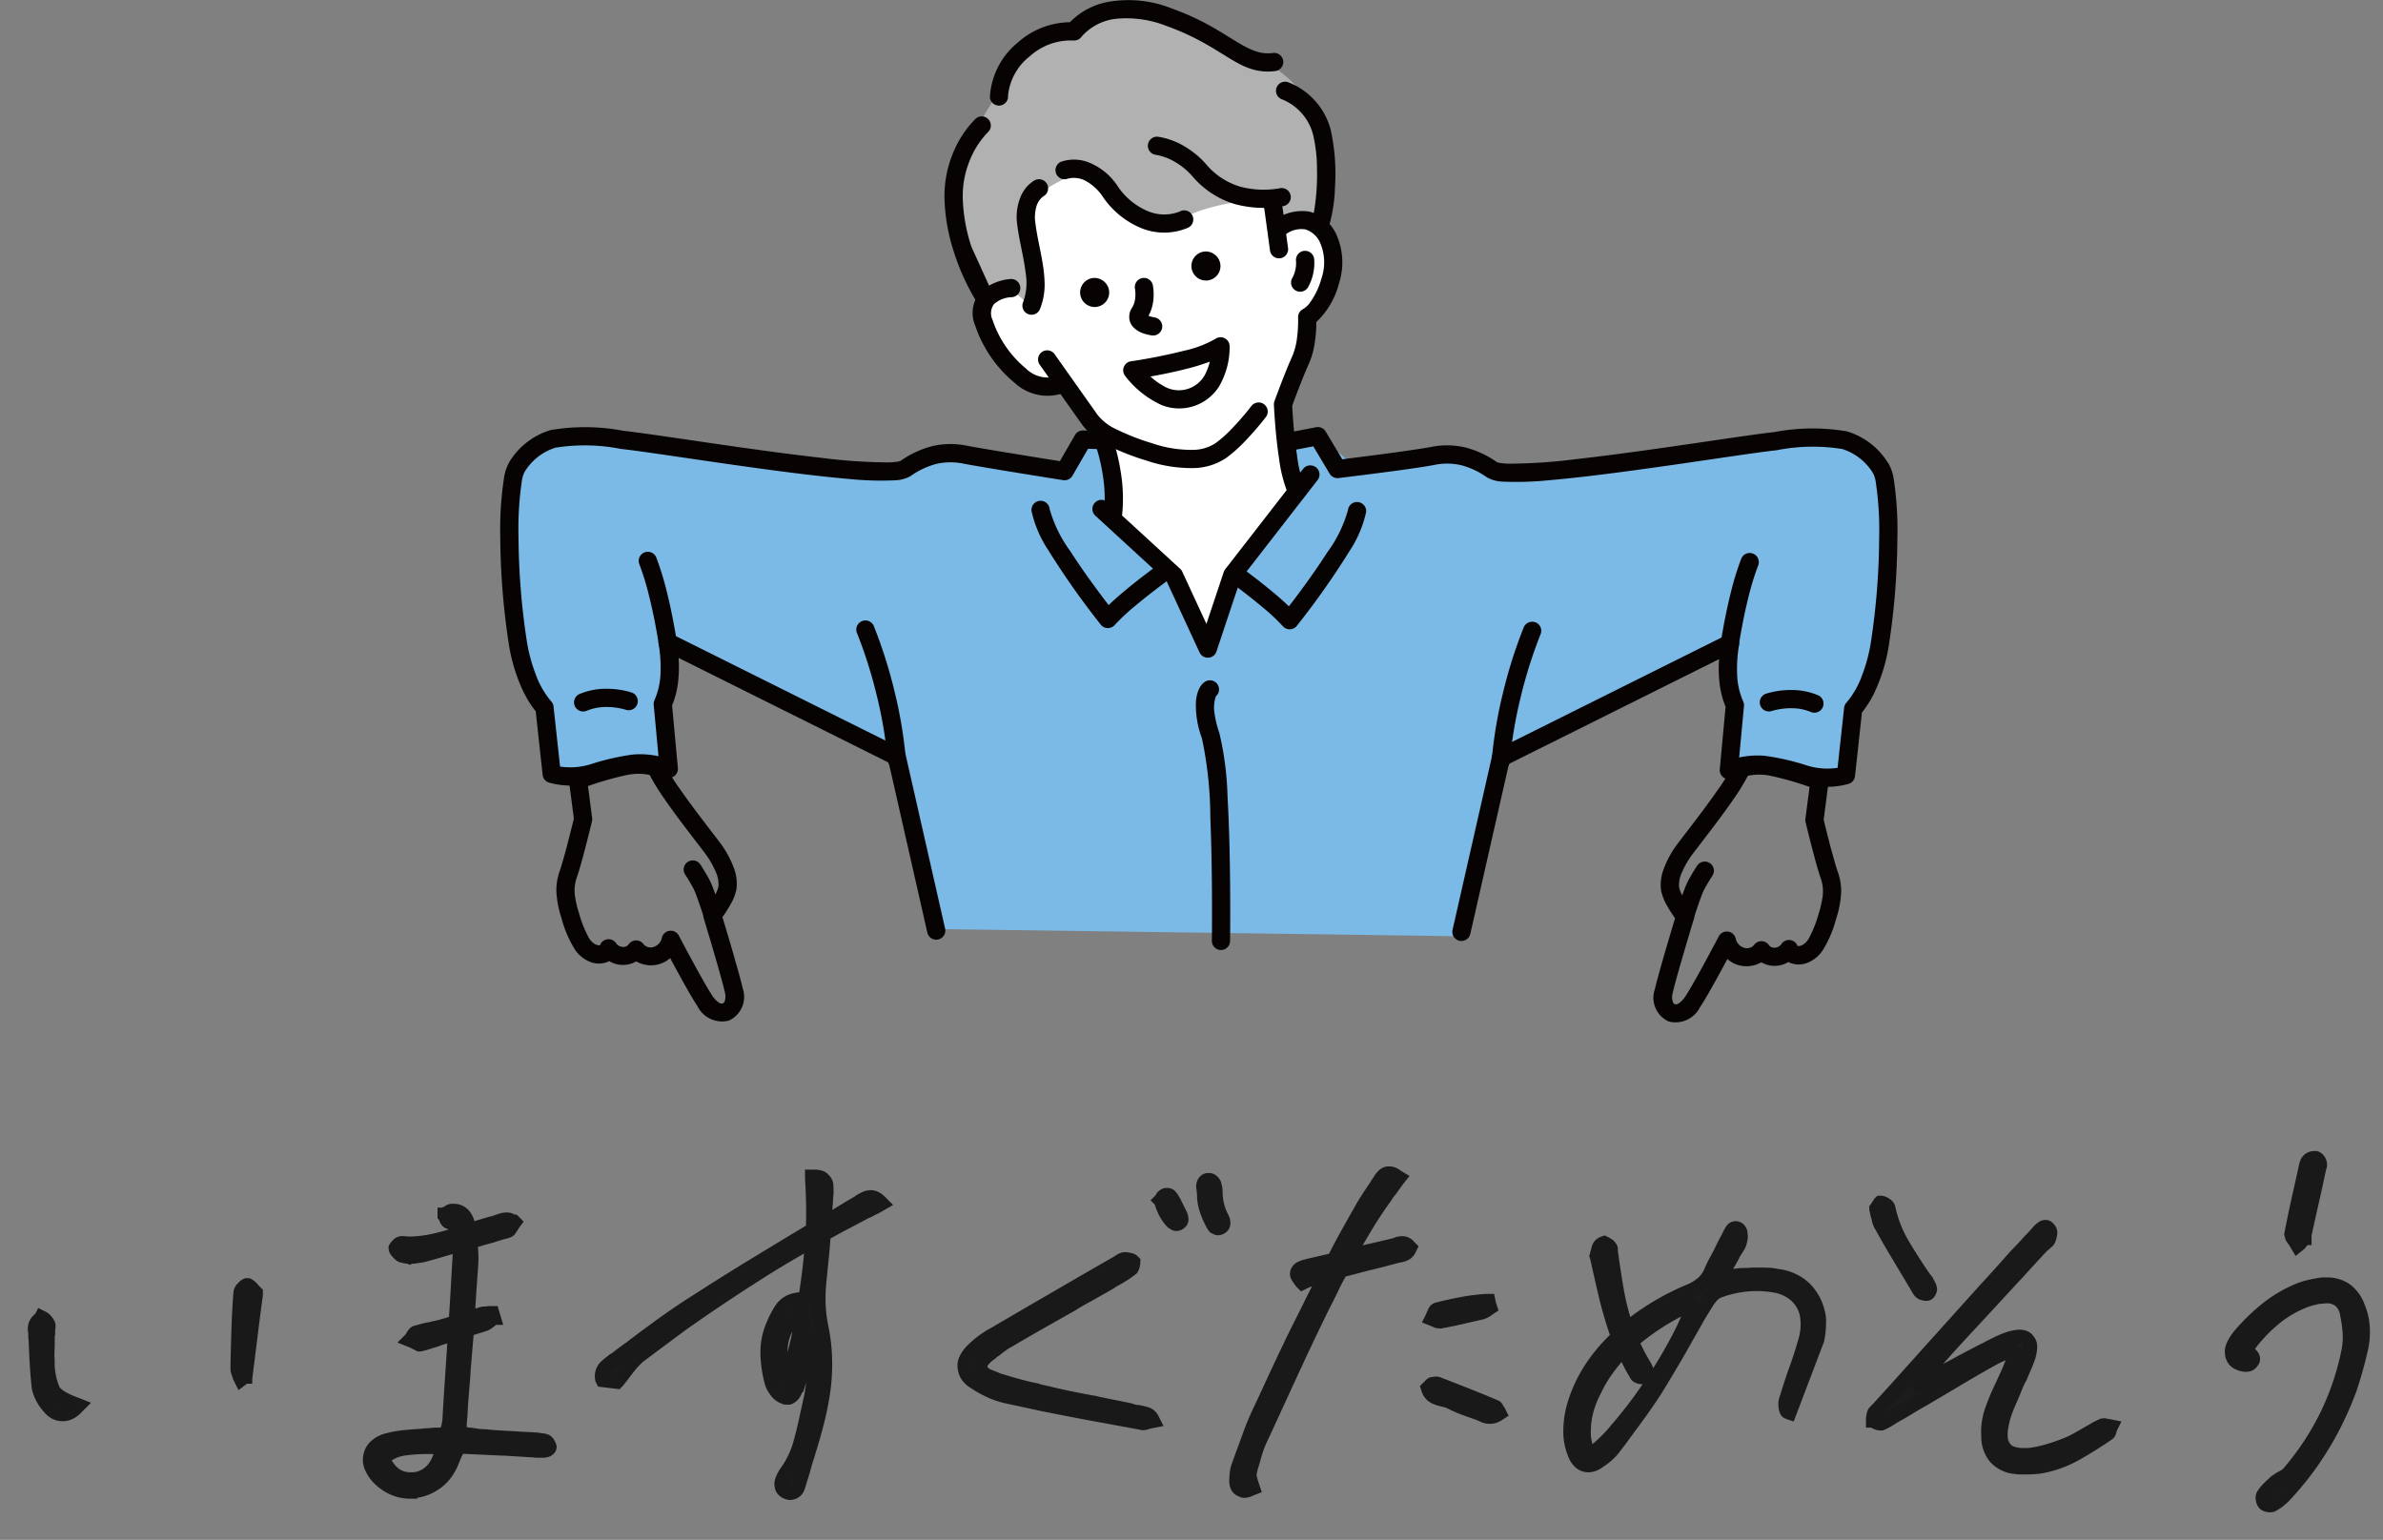 <svg xmlns="http://www.w3.org/2000/svg" width="164" height="106" viewBox="0 0 164 106"><rect x="0" y="0" width="164" height="106" fill="#808080" stroke="none"/><defs><clipPath id="a"><path fill="none" d="M0 0h96.142v70.408H0z"/></clipPath></defs><g fill-rule="evenodd" clip-path="url(#a)" transform="translate(34.429)"><path fill="#7bb9e6" d="M93.386 30.578a3.606 3.606 0 0 0-3.265-.338L70.71 32.509l-2.21-.033a6.623 6.623 0 0 0-3.1-1.3l-6.949.611-2.2-1.839-2.107.459.4 2.723-6.462 5.639-6.4-4.608-.147-3.752-1.5-.232-2.123 2.311c-1.437-.4-6.483-1.552-7.587-1.38a5.608 5.608 0 0 0-3.1 1.541l-20.333-2.6a8.854 8.854 0 0 0-4.145.517l-1.5 1.67a9.173 9.173 0 0 0-.508 2.9l.683 10.537 1.651 3.334.6 4.283a15.637 15.637 0 0 0 4.024-.377 26.977 26.977 0 0 1 3.668-.512l-.253-3.29.582-4.549 15.716 7.479 2.457 11.911 36.351.5 2.964-12.354 14.923-7.042a13.331 13.331 0 0 0 .889 3.912l-.629 3.939 3.832-.206 2.488.784 2-.174.639-5.027a7.785 7.785 0 0 0 1.72-5.177l.289-9.729a5.006 5.006 0 0 0-1.948-2.8"/><path fill="#fff" d="M56.421 15.798c-1.349-1.123-3.2.017-3.2.017l-2.868-6.729-8.662-1.161-5.118 2.971s-1.617 3.936-1.517 5.253.874 3.128.053 3.534-2.079 1.272-1.519 2.725a9.944 9.944 0 0 0 3.246 4.222 1.64 1.64 0 0 0 1.933-.487 13.763 13.763 0 0 0 1.232 1.732 23.707 23.707 0 0 1 1.517 2.08l.7 5.319 4 3.947 2.523 5.249 1.52-4.713 4.687-6.463-.532-1.875-.314-3.807s.828-2.44 1.368-3.723-.149-1.828-.149-1.828l1.72-2.048s.73-3.093-.62-4.216"/><path fill="#b2b1b1" d="M52.146 3.992C49.559 2.675 45.777.3 43.634.506a11.628 11.628 0 0 0-4.319 1.58 4.4 4.4 0 0 0-2.9 1.118c-2.013 1.448-1.582 2.273-2.139 3.143s-1.2 1.982-1.987 3.235a7.171 7.171 0 0 0-1.193 3.913 16.473 16.473 0 0 0 .656 4.134 5.78 5.78 0 0 0 1.841 2.677 5.725 5.725 0 0 1 1.774-.129c.465.142 1.064 1 1.064 1a8.9 8.9 0 0 0 .178-3.417c-.351-1.2-.782-2.579-.334-3.469s1.678-1.564 3.1-2.267 4.522 3.773 6.385 3.291 1.872-.751 3.763-1.19a8.878 8.878 0 0 1 3.675-.1l.186 2.418 1.249-1.047 1.7.158s.865-4.411.384-6.253a8.714 8.714 0 0 0-4.573-5.3"/><path fill="#070303" d="M52.57 27.831a.627.627 0 0 0-.879.12 19.175 19.175 0 0 1-1.422 1.637 8.259 8.259 0 0 1-1.042.918 2.9 2.9 0 0 1-1.59.462 8.362 8.362 0 0 1-2.788-.459 16.09 16.09 0 0 1-2.529-.995 3.425 3.425 0 0 1-1.232-.98l-2.939-4.155a.627.627 0 0 0-1.021.729l2.926 4.138a4.685 4.685 0 0 0 1.673 1.374 17.4 17.4 0 0 0 2.73 1.081 9.707 9.707 0 0 0 3.228.521 4.157 4.157 0 0 0 2.268-.694 9.591 9.591 0 0 0 1.208-1.06 20.529 20.529 0 0 0 1.528-1.759.627.627 0 0 0-.12-.879m3.124-13.263a3.267 3.267 0 0 0-2.4.569.627.627 0 1 0 .758 1 1.8 1.8 0 0 1 1.356-.346 1.668 1.668 0 0 1 1.032.957 3.412 3.412 0 0 1 .065 2.453 4.973 4.973 0 0 1-.8 1.656 1.417 1.417 0 0 1-.445.413.628.628 0 0 0-.352.591 8.992 8.992 0 0 1-.072 1.385 4.621 4.621 0 0 1-.325 1.267c-.161.355-.345.8-.521 1.241-.373.938-.71 1.862-.71 1.862a.627.627 0 0 0-.037.241s.08 1.93.355 3.712a9.693 9.693 0 0 0 .665 2.537.627.627 0 1 0 1.125-.555 8.4 8.4 0 0 1-.55-2.174c-.224-1.453-.314-3.008-.336-3.45.1-.274.367-.988.654-1.711.168-.422.343-.847.5-1.187a5.441 5.441 0 0 0 .377-1.3 10.128 10.128 0 0 0 .134-1.566 5.5 5.5 0 0 0 1.545-2.622 4.692 4.692 0 0 0-.164-3.382 2.832 2.832 0 0 0-1.857-1.591"/><path fill="#070303" d="M55.312 17.27a.627.627 0 0 0-.547.7 2.125 2.125 0 0 1-.044.589 2.032 2.032 0 0 1-.209.57.629.629 0 1 0 1.1.609 3.413 3.413 0 0 0 .4-1.92.628.628 0 0 0-.7-.547M38.33 25.882a2.113 2.113 0 0 1-2.148-.511 7.355 7.355 0 0 1-2.301-3.345 1.053 1.053 0 0 1 .1-1.093 1.918 1.918 0 0 1 1.211-.475.627.627 0 1 0-.058-1.253 3.487 3.487 0 0 0-2.074.876 2.2 2.2 0 0 0-.377 2.325 8.711 8.711 0 0 0 2.729 3.959 3.32 3.32 0 0 0 3.423.664.627.627 0 0 0-.509-1.146m3.561 3.618a.627.627 0 1 0-1.164.468 12.157 12.157 0 0 1 .743 2.734 9.942 9.942 0 0 1 .064 2.78.627.627 0 1 0 1.237.207 11 11 0 0 0-.061-3.172 13.4 13.4 0 0 0-.82-3.016m3.112-7.657-.271-.062a1 1 0 0 1-.113-.047 2.8 2.8 0 0 0 .321-1 3.657 3.657 0 0 0-.023-1.1.627.627 0 0 0-1.23.246 2.4 2.4 0 0 1 .009.686 1.485 1.485 0 0 1-.2.593 1.173 1.173 0 0 0-.2.774 1.037 1.037 0 0 0 .265.577 1.69 1.69 0 0 0 .665.424 3.066 3.066 0 0 0 .614.152.627.627 0 1 0 .163-1.243m4.851 1.433a.627.627 0 0 0-.638.051 7.5 7.5 0 0 1-2.148.813 37.147 37.147 0 0 1-3.649.727.627.627 0 0 0-.4 1.021 6.6 6.6 0 0 0 2.517 2 3.25 3.25 0 0 0 3.939-1.292 5.379 5.379 0 0 0 .725-2.788.627.627 0 0 0-.351-.535m-1.263 2.345a2.041 2.041 0 0 1-2.971.928 4.443 4.443 0 0 1-.863-.63c.731-.13 1.707-.323 2.63-.566a14.569 14.569 0 0 0 1.452-.456 3.566 3.566 0 0 1-.249.724m-.039-8.309a1 1 0 1 0 1.024 1 1.013 1.013 0 0 0-1.024-1m-7.658 1.822a1 1 0 1 0 1.024 1 1.013 1.013 0 0 0-1.024-1m5.924-4.59a2.916 2.916 0 0 1-2.35-.056 4.67 4.67 0 0 1-1.956-1.655 4.266 4.266 0 0 0-1.985-1.645 2.76 2.76 0 0 0-1.911-.056.627.627 0 0 0 .462 1.166 1.705 1.705 0 0 1 1.274.184 3.37 3.37 0 0 1 1.131 1.069 5.91 5.91 0 0 0 2.49 2.087 4.167 4.167 0 0 0 3.368.04.627.627 0 0 0-.526-1.139m6.882-1.585a6.319 6.319 0 0 1-2.821-.12 4.912 4.912 0 0 1-2.282-1.52 5.975 5.975 0 0 0-1.468-1.222 5 5 0 0 0-1.852-.679.627.627 0 1 0-.136 1.247 3.9 3.9 0 0 1 1.35.513 4.735 4.735 0 0 1 1.161.967 6.136 6.136 0 0 0 2.859 1.893 7.6 7.6 0 0 0 3.371.161.627.627 0 0 0-.182-1.241"/><path fill="#070303" d="M53.803 14.038a.627.627 0 0 0-1.243.169l.413 3.033a.627.627 0 1 0 1.243-.169Zm-17.019-1.631a2.307 2.307 0 0 0-.966 1.124 3.626 3.626 0 0 0-.242 1.927c.125 1.074.464 2.264.587 3.389a3.834 3.834 0 0 1-.177 1.943.627.627 0 0 0 1.151.5 4.507 4.507 0 0 0 .319-1.957c-.044-1.3-.485-2.742-.634-4.018a2.621 2.621 0 0 1 .072-1.087 1.315 1.315 0 0 1 .474-.709.627.627 0 0 0-.584-1.11m16.393-8.761a2.573 2.573 0 0 1-1.27-.148c-1.385-.511-2.706-1.85-5.67-2.908a8.04 8.04 0 0 0-4.5-.444 4.906 4.906 0 0 0-2.533 1.382 5.457 5.457 0 0 0-3.588 1.4 5.221 5.221 0 0 0-1.921 3.764.627.627 0 1 0 1.25-.107 3.907 3.907 0 0 1 1.5-2.714 4.2 4.2 0 0 1 3.016-1.084.627.627 0 0 0 .548-.27 3.7 3.7 0 0 1 2.62-1.244 7.484 7.484 0 0 1 3.189.5c2.958 1.056 4.275 2.394 5.657 2.9a3.785 3.785 0 0 0 1.866.215.627.627 0 0 0-.162-1.244m2.914 3.316a4.772 4.772 0 0 0-1.864-1.3.627.627 0 1 0-.4 1.188 3.594 3.594 0 0 1 2.108 2.413 10.393 10.393 0 0 1 .271 2.367 15.6 15.6 0 0 1-.2 2.907c-.03.157-.085.346-.106.415a.627.627 0 0 0 .784.956 1 1 0 0 0 .407-.554 10.451 10.451 0 0 0 .35-2.434 14.1 14.1 0 0 0-.29-3.979 4.8 4.8 0 0 0-1.056-1.978M32.424 16.986a11.729 11.729 0 0 1-.595-3.353 6.468 6.468 0 0 1 .43-2.458 6.018 6.018 0 0 1 1.3-2.075.627.627 0 0 0-.851-.922 7.181 7.181 0 0 0-1.623 2.546 7.723 7.723 0 0 0-.514 2.932 12.991 12.991 0 0 0 .655 3.715 15.593 15.593 0 0 0 1.565 3.418.627.627 0 0 0 1.05-.686Zm63.067 14.857a4.993 4.993 0 0 0-2.814-2.149 14.04 14.04 0 0 0-4.987.048c-2.207.239-8.723 1.315-13.642 1.863a37.922 37.922 0 0 1-4.619.314 4.9 4.9 0 0 1-.623-.05 1.987 1.987 0 0 1-.207-.05 6.7 6.7 0 0 0-2.15-1.01 5.569 5.569 0 0 0-2.43-.035c-.547.1-1.534.246-2.572.388-1.364.185-2.818.367-3.5.452l-1.142-1.911a.627.627 0 0 0-.657-.294l-1.92.369a.627.627 0 0 0 .237 1.232l1.488-.286 1.126 1.885a.627.627 0 0 0 .614.3s2.049-.248 3.928-.5c1.064-.145 2.075-.292 2.636-.4a4.35 4.35 0 0 1 1.9.02 5.49 5.49 0 0 1 1.759.838 2.347 2.347 0 0 0 1.059.286 21.746 21.746 0 0 0 3.248-.1c4.97-.425 13.093-1.786 15.611-2.059a12.88 12.88 0 0 1 4.513-.087 3.821 3.821 0 0 1 2.125 1.661 1.988 1.988 0 0 1 .2.678 22.409 22.409 0 0 1 .224 3.784 48.872 48.872 0 0 1-.574 7.209 11.2 11.2 0 0 1-.593 2.223 6.045 6.045 0 0 1-1.065 1.884.627.627 0 0 0-.179.374l-.451 4.136a4.734 4.734 0 0 1-2.105-.161 16.491 16.491 0 0 0-2.907-.668 5.886 5.886 0 0 0-1.76.117l.33-3.54a.628.628 0 0 0-.054-.318 5.056 5.056 0 0 1-.417-1.869 9.794 9.794 0 0 1 .135-2.025.627.627 0 0 0-.9-.661l-15.764 7.86a.628.628 0 0 0-.332.423l-2.723 11.993a.627.627 0 0 0 1.223.278l2.657-11.7 14.463-7.211a9.017 9.017 0 0 0 .024 1.577 6.107 6.107 0 0 0 .423 1.7l-.4 4.3a.627.627 0 0 0 .848.644 4.776 4.776 0 0 1 2.146-.32 15.265 15.265 0 0 1 2.692.632 5.62 5.62 0 0 0 3.177.054.628.628 0 0 0 .444-.533l.477-4.377a7.347 7.347 0 0 0 .989-1.66 11.988 11.988 0 0 0 .86-2.951 50.232 50.232 0 0 0 .591-7.406 23.682 23.682 0 0 0-.245-4.019 3.171 3.171 0 0 0-.4-1.17m-53.69-2.164-1.7-.05a.628.628 0 0 0-.561.313l-1.044 1.8c-.722-.115-2.247-.36-3.672-.595-1.11-.183-2.158-.36-2.715-.465a5.571 5.571 0 0 0-2.43.035 6.7 6.7 0 0 0-2.15 1.01 1.946 1.946 0 0 1-.207.051 4.907 4.907 0 0 1-.622.05 37.888 37.888 0 0 1-4.619-.314c-4.919-.548-11.435-1.624-13.642-1.863a14.036 14.036 0 0 0-4.987-.048 4.992 4.992 0 0 0-2.814 2.149 3.171 3.171 0 0 0-.4 1.17 23.647 23.647 0 0 0-.254 4.023 50.21 50.21 0 0 0 .591 7.406 11.985 11.985 0 0 0 .86 2.951 7.346 7.346 0 0 0 .989 1.66l.477 4.377a.627.627 0 0 0 .444.533 5.62 5.62 0 0 0 3.177-.054 15.278 15.278 0 0 1 2.692-.632 4.78 4.78 0 0 1 2.146.32.627.627 0 0 0 .849-.644l-.4-4.3a6.116 6.116 0 0 0 .423-1.7 9.014 9.014 0 0 0 .024-1.577l14.463 7.211 2.657 11.7a.627.627 0 1 0 1.223-.278l-2.723-11.994a.627.627 0 0 0-.332-.422l-15.764-7.86a.627.627 0 0 0-.9.661 9.789 9.789 0 0 1 .135 2.025 5.05 5.05 0 0 1-.417 1.868.628.628 0 0 0-.054.319l.33 3.54a5.893 5.893 0 0 0-1.76-.117 16.512 16.512 0 0 0-2.908.668 4.735 4.735 0 0 1-2.105.161l-.451-4.136a.63.63 0 0 0-.179-.374 6.042 6.042 0 0 1-1.065-1.889 11.189 11.189 0 0 1-.592-2.223 48.874 48.874 0 0 1-.574-7.209 22.408 22.408 0 0 1 .224-3.784 1.986 1.986 0 0 1 .2-.678 3.82 3.82 0 0 1 2.12-1.659 12.88 12.88 0 0 1 4.513.087c2.518.273 10.641 1.634 15.611 2.059a21.733 21.733 0 0 0 3.248.1 2.344 2.344 0 0 0 1.059-.286 5.488 5.488 0 0 1 1.759-.838 4.348 4.348 0 0 1 1.9-.02c.563.106 1.623.285 2.744.471 1.958.323 4.105.663 4.105.663a.627.627 0 0 0 .641-.306l1.072-1.854 1.329.039a.627.627 0 1 0 .037-1.254"/><path fill="#070303" d="M56.131 32.167a.628.628 0 0 0-.88.111l-5.362 6.912a.633.633 0 0 0-.1.186l-1.191 3.572-1.661-3.591a.624.624 0 0 0-.145-.2l-4.99-4.583a.627.627 0 0 0-.849.924l4.9 4.5 2.272 4.913a.627.627 0 0 0 1.164-.065l1.658-4.971 5.3-6.828a.627.627 0 0 0-.111-.88"/><path fill="#070303" d="M59.025 34.561a.627.627 0 0 0-.688.56 8.978 8.978 0 0 1-1.428 2.912c-.921 1.442-2.032 2.924-2.635 3.706-.3-.289-.646-.6-1-.894-1.153-.97-2.4-1.872-2.4-1.872a.627.627 0 1 0-.734 1.017s1.21.874 2.329 1.815a13.6 13.6 0 0 1 1.388 1.3.628.628 0 0 0 .962-.022 55.048 55.048 0 0 0 3.628-5.151 7.938 7.938 0 0 0 1.141-2.684.628.628 0 0 0-.56-.688M45.27 38.888s-1.249.9-2.4 1.872c-.355.3-.7.6-1 .894-.6-.782-1.714-2.264-2.635-3.706a8.974 8.974 0 0 1-1.428-2.912.627.627 0 0 0-1.248.129 7.938 7.938 0 0 0 1.141 2.684A55.026 55.026 0 0 0 41.328 43a.627.627 0 0 0 .962.022 13.64 13.64 0 0 1 1.388-1.3c1.118-.941 2.329-1.815 2.329-1.815a.627.627 0 0 0-.735-1.017m25.975 3.954a.628.628 0 0 0-.815.349 32.739 32.739 0 0 0-1.416 4.468 30.488 30.488 0 0 0-.781 4.637.627.627 0 1 0 1.251.084 29.4 29.4 0 0 1 .749-4.427 31.48 31.48 0 0 1 1.361-4.3.627.627 0 0 0-.349-.816m-44.12 4.733a32.743 32.743 0 0 0-1.416-4.468.627.627 0 0 0-1.164.467 31.472 31.472 0 0 1 1.361 4.3 29.4 29.4 0 0 1 .749 4.427.627.627 0 0 0 1.252-.084 30.459 30.459 0 0 0-.781-4.637m22.354 2.865a7.1 7.1 0 0 1-.345-1.477 2.377 2.377 0 0 1 .111-1.031l-.018.014a.627.627 0 0 0-.756-1s-.519.282-.6 1.374a6.554 6.554 0 0 0 .419 2.516 26.768 26.768 0 0 1 .574 5.454c.165 3.993.105 8.469.105 8.469a.627.627 0 1 0 1.254.017s.075-5.664-.176-9.964a21.085 21.085 0 0 0-.566-4.371m36.731-12.334a.627.627 0 0 0-.812.356 19.661 19.661 0 0 0-.71 2.3c-.45 1.793-.7 3.488-.7 3.488a.627.627 0 1 0 1.241.183s.241-1.635.675-3.365a18.4 18.4 0 0 1 .662-2.15.628.628 0 0 0-.356-.813m-74.766 2.574a19.611 19.611 0 0 0-.71-2.3.627.627 0 0 0-1.168.457 18.426 18.426 0 0 1 .662 2.15c.435 1.73.675 3.365.675 3.365a.627.627 0 1 0 1.241-.183s-.249-1.7-.7-3.488m79.235 7.174a4.7 4.7 0 0 0-1.785-.359 5.866 5.866 0 0 0-1.773.248.628.628 0 1 0 .4 1.19 4.631 4.631 0 0 1 1.359-.184 3.434 3.434 0 0 1 1.308.257.627.627 0 0 0 .494-1.153m-81.672-.194a5.87 5.87 0 0 0-1.773-.248 4.7 4.7 0 0 0-1.785.359.627.627 0 1 0 .494 1.153 3.428 3.428 0 0 1 1.308-.258 4.638 4.638 0 0 1 1.359.184.628.628 0 1 0 .4-1.19m82.601 10.897c-.236-.881-.465-1.816-.542-2.133l.342-2.623a.627.627 0 0 0-.482-.693 27.043 27.043 0 0 0-3.826-1 4.2 4.2 0 0 0-1.929.2.627.627 0 0 0-.353.344 11 11 0 0 1-1.02 1.691c-1.124 1.63-2.677 3.559-2.942 3.952a6.847 6.847 0 0 0-.832 1.613 3.006 3.006 0 0 0-.149 1.37 3.368 3.368 0 0 0 .386 1.017 9.527 9.527 0 0 0 .578.914c-.161.535-.51 1.7-.825 2.794-.243.846-.465 1.652-.568 2.1a1.789 1.789 0 0 0 .966 2.215 1.887 1.887 0 0 0 2.151-1c.237-.347.62-1.009 1.011-1.713.305-.55.616-1.126.866-1.593a1.953 1.953 0 0 0 .783.428 2.046 2.046 0 0 0 1.553-.2 1.823 1.823 0 0 0 1.865-.022 1.217 1.217 0 0 0 .184.087 1.637 1.637 0 0 0 1.276-.1 2.206 2.206 0 0 0 .919-.823 7.813 7.813 0 0 0 .892-2.094 6.9 6.9 0 0 0 .36-1.922 4 4 0 0 0-.241-1.375c-.116-.333-.27-.879-.422-1.448m-.6 3.06a6.949 6.949 0 0 1-.3 1.328 7.812 7.812 0 0 1-.6 1.539 1.269 1.269 0 0 1-.509.585 1.112 1.112 0 0 1-.324.078.627.627 0 0 0-1.11-.16.578.578 0 0 1-.449.26.451.451 0 0 1-.407-.16.627.627 0 0 0-1.046-.01.651.651 0 0 1-.7.169.846.846 0 0 1-.557-.649.627.627 0 0 0-1.161-.126s-.7 1.333-1.367 2.539c-.369.664-.727 1.288-.95 1.616a1.558 1.558 0 0 1-.422.442.338.338 0 0 1-.28.076.3.3 0 0 1-.157-.215 1.064 1.064 0 0 1 0-.538c.1-.439.315-1.218.55-2.036.424-1.476.91-3.076.91-3.076a.627.627 0 0 0-.1-.566 8.709 8.709 0 0 1-.663-1.012 2.062 2.062 0 0 1-.248-.6 1.979 1.979 0 0 1 .181-1.011 6.135 6.135 0 0 1 .6-1.086c.264-.392 1.812-2.315 2.933-3.94a15.15 15.15 0 0 0 1.02-1.65 3.848 3.848 0 0 1 1.623.017 22.388 22.388 0 0 1 2.62.749l-.287 2.2a.625.625 0 0 0 .012.228s.284 1.179.577 2.276c.161.6.326 1.182.449 1.536a2.738 2.738 0 0 1 .159 1.2"/><path fill="#070303" d="M83.236 59.409a.628.628 0 0 0-.868.184s-.237.364-.45.736a6.138 6.138 0 0 0-.286.55c-.084.192-.2.5-.31.817-.2.576-.4 1.192-.4 1.192a.627.627 0 0 0 1.194.385s.194-.6.391-1.161c.1-.285.2-.559.276-.73.053-.121.137-.276.225-.429.2-.342.414-.677.414-.677a.627.627 0 0 0-.184-.868m-67.122 6.519c-.315-1.1-.663-2.259-.825-2.794a9.527 9.527 0 0 0 .578-.914 3.36 3.36 0 0 0 .386-1.017 3.006 3.006 0 0 0-.149-1.37 6.852 6.852 0 0 0-.832-1.613c-.264-.393-1.817-2.323-2.942-3.952a10.983 10.983 0 0 1-1.02-1.691.627.627 0 0 0-.353-.344 4.2 4.2 0 0 0-1.929-.2 27.06 27.06 0 0 0-3.825 1 .627.627 0 0 0-.482.693l.342 2.623c-.077.317-.307 1.252-.542 2.133-.152.568-.306 1.114-.422 1.448a4 4 0 0 0-.241 1.376 6.9 6.9 0 0 0 .36 1.922 7.812 7.812 0 0 0 .892 2.094 2.2 2.2 0 0 0 .919.823 1.638 1.638 0 0 0 1.276.1 1.21 1.21 0 0 0 .184-.087 1.824 1.824 0 0 0 1.865.022 2.046 2.046 0 0 0 1.553.2 1.954 1.954 0 0 0 .783-.428c.249.467.561 1.043.866 1.593.391.7.774 1.366 1.011 1.714a1.887 1.887 0 0 0 2.151 1 1.789 1.789 0 0 0 .966-2.216c-.1-.453-.325-1.259-.568-2.1m-.653 2.92a.3.3 0 0 1-.157.215.338.338 0 0 1-.28-.076 1.559 1.559 0 0 1-.422-.442c-.223-.328-.582-.952-.95-1.616-.669-1.205-1.367-2.538-1.367-2.538a.627.627 0 0 0-1.161.126.845.845 0 0 1-.557.649.651.651 0 0 1-.7-.169.627.627 0 0 0-1.047.011.451.451 0 0 1-.407.16.58.58 0 0 1-.449-.26.627.627 0 0 0-1.11.16 1.112 1.112 0 0 1-.324-.078 1.269 1.269 0 0 1-.509-.586 7.819 7.819 0 0 1-.6-1.539 6.95 6.95 0 0 1-.3-1.328 2.74 2.74 0 0 1 .159-1.2c.123-.354.288-.933.45-1.536.293-1.1.577-2.276.577-2.276a.625.625 0 0 0 .012-.228l-.287-2.2a22.323 22.323 0 0 1 2.62-.749 3.847 3.847 0 0 1 1.623-.017 15.144 15.144 0 0 0 1.02 1.65c1.121 1.625 2.67 3.548 2.933 3.94a6.133 6.133 0 0 1 .6 1.086 1.978 1.978 0 0 1 .181 1.011 2.072 2.072 0 0 1-.248.6 8.732 8.732 0 0 1-.663 1.012.627.627 0 0 0-.1.566s.486 1.6.91 3.076c.235.818.451 1.6.55 2.036a1.067 1.067 0 0 1 0 .538"/><path fill="#070303" d="M14.821 61.616c-.112-.319-.226-.625-.31-.817-.068-.155-.174-.354-.286-.55-.214-.372-.451-.736-.451-.736a.627.627 0 0 0-1.052.684s.218.335.414.677c.088.153.172.307.225.429.075.172.176.446.276.731.2.56.391 1.161.391 1.161a.627.627 0 1 0 1.194-.385s-.2-.616-.4-1.192"/></g><path fill="#1c1c1c" d="m16.5 94.756.088.176.117-.088a.48.48 0 0 1 .073-.059.142.142 0 0 1 .073-.029v-.029l.029-.029.352-2.871q.176-1.436.352-2.725v-.117l-.029-.029-.073-.073-.073-.073a1.28 1.28 0 0 0-.19-.205.9.9 0 0 0-.161-.117h-.088a.749.749 0 0 0-.249.205.492.492 0 0 0-.161.293q-.088 1.113-.132 2.373t-.073 2.842a.789.789 0 0 0 .044.249ZM4.316 97.334a1.132 1.132 0 0 0 .484-.117 1.535 1.535 0 0 0 .483-.381l.088-.088-.146-.059a3.1 3.1 0 0 1-1.553-.937 4.879 4.879 0 0 1-.41-2.08 4.735 4.735 0 0 1-.015-.645q.015-.322.015-.645v-.293a1.089 1.089 0 0 1 .029-.264v-.293a.908.908 0 0 0 .029-.22.365.365 0 0 0-.029-.161 1.119 1.119 0 0 0-.161-.234.726.726 0 0 0-.22-.176l-.059-.029-.029.059a.629.629 0 0 0-.146.117 1.164 1.164 0 0 0-.146.176.651.651 0 0 0-.088.205 1.089 1.089 0 0 0-.029.264 2.8 2.8 0 0 1 .029.4 2.8 2.8 0 0 0 .029.4v.029q.029.762.073 1.553t.132 1.553a2.737 2.737 0 0 0 .234.688 2.867 2.867 0 0 0 .469.688 1.313 1.313 0 0 0 .439.381 1.1 1.1 0 0 0 .498.109Zm23.901 5.331v-.029a2.921 2.921 0 0 0 1.479-.4 2.965 2.965 0 0 0 1.1-1.1 3.235 3.235 0 0 0 .249-.483q.1-.249.22-.542l.117-.234q.059-.117.117-.264v-.029h.029a.325.325 0 0 0 .1-.015.325.325 0 0 1 .1-.015h.381l1.23.059 1.23.059h.146l.952.059.952.059h.088a.963.963 0 0 0 .234.029h.439a.553.553 0 0 0 .176-.029.255.255 0 0 0 .146-.073q.088-.073.088-.132a.817.817 0 0 0-.1-.234.4.4 0 0 0-.132-.146 1.075 1.075 0 0 0-.293-.073q-.146-.015-.322-.044h-.059q-.381-.029-.747-.044T35.419 99l-1.04-.059q-.542-.029-1.069-.088a3.473 3.473 0 0 1-.542-.044q-.278-.044-.571-.073-.146-.029-.278-.044t-.278-.044h-.059l.029-.469q0-.205.015-.4t.044-.4q.029-.7.088-1.406l.117-1.406v-.102l.117-1.45.117-1.45v-.029l.029-.029q.322-.117.615-.205t.557-.176a.66.66 0 0 0 .234-.117l.234-.176.073-.073.073-.073h.029l-.088-.293h-.234a1.49 1.49 0 0 1-.293.029.581.581 0 0 0-.264.059q-.234.059-.439.117a2.2 2.2 0 0 0-.381.146h-.088v-.088q.059-1 .117-1.875t.117-1.67a6.232 6.232 0 0 0 .022-.747q-.015-.4-.073-.864v-.036l.938-.293q.381-.088.732-.205t.7-.205a.084.084 0 0 1 .059-.029h.059l.132-.044a.184.184 0 0 0 .073-.044q.059-.088.132-.19a1.636 1.636 0 0 0 .132-.22l.088-.117-.029-.029a.13.13 0 0 1-.059-.015.13.13 0 0 0-.059-.015.739.739 0 0 0-.176-.088.482.482 0 0 0-.146-.029H34.9a1.118 1.118 0 0 0-.322.044q-.146.044-.322.1-.088.029-.19.073a.486.486 0 0 1-.19.044q-.41.117-.791.234l-.762.234-.059.029v-.059a1.157 1.157 0 0 1-.044-.176 1.068 1.068 0 0 1-.015-.176 1.309 1.309 0 0 0-.337-.688.891.891 0 0 0-.659-.249h-.088a.315.315 0 0 0-.176.059 1.915 1.915 0 0 1-.205.117.047.047 0 0 1-.029.044.23.23 0 0 0-.059.044h-.032v.029a.23.23 0 0 1 .044.059.13.13 0 0 1 .015.059 1.626 1.626 0 0 0 .1.22.258.258 0 0 0 .1.1.776.776 0 0 1 .469.337 1.986 1.986 0 0 1 .176.454v.059l-.059.029a15.955 15.955 0 0 1-1.7.469 7.81 7.81 0 0 1-1.641.176 1.888 1.888 0 0 1-.234-.015 1.888 1.888 0 0 0-.234-.015.37.37 0 0 0-.249.132.949.949 0 0 0-.161.19.362.362 0 0 0 .088.205 1.663 1.663 0 0 0 .264.264.224.224 0 0 0 .117.044 1.157 1.157 0 0 1 .176.044.679.679 0 0 1 .132.015 1.354 1.354 0 0 1 .161.044.26.26 0 0 1 .117-.029h.146q.176-.029.4-.059a2.976 2.976 0 0 0 .425-.088q.645-.176 1.23-.352t1.055-.293l.059-.029v.059q.029.264.044.469a1.616 1.616 0 0 1-.015.381q-.059.967-.117 2.036t-.146 2.358v.029l-.029.029q-.205.059-.425.132t-.454.132a3.307 3.307 0 0 1-.4.1q-.22.044-.425.1a3.482 3.482 0 0 0-.5.1q-.264.073-.5.132a.335.335 0 0 0-.161.132 1.636 1.636 0 0 0-.132.22.23.23 0 0 0-.044.059.23.23 0 0 1-.044.059l-.029.029.146.059.234.117.234.117h.029a.325.325 0 0 0 .1-.015.8.8 0 0 0 .1-.044h.059l.85-.264a5.678 5.678 0 0 1 .615-.205q.322-.088.645-.205l.059-.029v.088q-.088 1.436-.19 2.915t-.19 3.062q-.029.146-.059.308a1.594 1.594 0 0 1-.088.308.523.523 0 0 0-.044.132.523.523 0 0 1-.044.132v.068h-.732q-.234.029-.5.044t-.5.044q-.557.029-1.143.088a7.36 7.36 0 0 0-1.143.205 1.868 1.868 0 0 0-.776.381 1.179 1.179 0 0 0-.4.615 1.214 1.214 0 0 0 .044.806 2.3 2.3 0 0 0 .542.806 3.148 3.148 0 0 0 .981.674 2.813 2.813 0 0 0 1.149.237Zm2.139-3.1h.088v.088a3 3 0 0 1-.63 1.509 2.013 2.013 0 0 1-1.3.688h-.264a1.8 1.8 0 0 1-1.113-.352 2.652 2.652 0 0 1-.791-1.084l-.029-.029.029-.029a3 3 0 0 1 1.479-.659 11.957 11.957 0 0 1 1.567-.1h.483a3.9 3.9 0 0 0 .481-.032Zm24.044 3.189a.13.13 0 0 0 .059-.015.13.13 0 0 1 .059-.015.06.06 0 0 0 .044-.015.06.06 0 0 1 .044-.015.536.536 0 0 0 .293-.337q.088-.249.146-.483l.015-.044.015-.044q.117-.352.205-.674t.176-.615q.352-1.084.659-2.227a21.164 21.164 0 0 0 .485-2.284 13.341 13.341 0 0 0 .161-2.256 12.321 12.321 0 0 0-.22-2.2 9.547 9.547 0 0 1-.234-1.787 12.021 12.021 0 0 1 .088-1.846q.059-.615.132-1.333t.132-1.6v-.029h.029q.7-.41 1.436-.791t1.436-.762a1.619 1.619 0 0 0 .322-.146 2.938 2.938 0 0 1 .352-.176l.41-.234-.088-.088a1.19 1.19 0 0 0-.337-.249.744.744 0 0 0-.308-.073.325.325 0 0 0-.1.015.325.325 0 0 1-.1.015 1.036 1.036 0 0 0-.249.1q-.132.073-.249.132l-.059.059q-.557.322-1.113.659t-1.113.688l-.205.117.059-.967q.029-.293.044-.586t.044-.586q0-.234-.015-.469a.517.517 0 0 0-.19-.381.446.446 0 0 0-.249-.161 1.525 1.525 0 0 0-.4-.044H55.9v.088q.059.879.073 1.758t-.015 1.787v.029h-.029q-2.14 1.296-4.089 2.484t-3.853 2.417q-1.172.732-2.285 1.538t-2.2 1.626l-.029.029q-.293.205-.571.41t-.571.439a.142.142 0 0 0-.073.029.48.48 0 0 0-.073.059l-.029.029a3.377 3.377 0 0 0-.513.425.909.909 0 0 0-.19.776l.029.059.967.117.029-.029q.146-.176.278-.352t.249-.322q.234-.322.469-.586a5.3 5.3 0 0 1 .469-.469q1.523-1.143 2.988-2.227 1.494-1.055 2.974-2.036t2.975-1.92q1.465-.908 2.988-1.758l.059-.029-.029.059q-.059.938-.176 1.934t-.293 2.051l-.029.029h-.146a2.523 2.523 0 0 0-.278.015 1.885 1.885 0 0 0-.249.044 1.494 1.494 0 0 0-.937.63 5.812 5.812 0 0 0-.557 1.069 4.6 4.6 0 0 0-.4 1.831 8.028 8.028 0 0 0 .308 2.183 1.849 1.849 0 0 0 .322.557 1.077 1.077 0 0 0 .527.381.119.119 0 0 0 .088.029h.205a.681.681 0 0 0 .366-.337 3.376 3.376 0 0 0 .22-.513h.031q.088-.264.161-.542t.132-.571l.059-.176a.553.553 0 0 0 .029-.176q.088-.293.161-.586t.132-.557l.146-.5.029.088a7.128 7.128 0 0 1 .278 1.89 9.236 9.236 0 0 1-.246 2.155q-.059.234-.1.469t-.1.469q-.205 1.025-.5 2.08a6.274 6.274 0 0 1-.967 1.992 2.131 2.131 0 0 0-.249.469.73.73 0 0 0-.044.469.446.446 0 0 0 .117.234.782.782 0 0 0 .205.146q.088.029.146.044a.482.482 0 0 0 .111.017Zm.7-12.422.029-.029v.062a8.1 8.1 0 0 1-.205 1.846q-.205.879-.469 1.816-.059.205-.117.439t-.146.5v.059l-.052-.06a4.5 4.5 0 0 1-.366-2.666 3.118 3.118 0 0 1 1.333-1.967Zm23.55 7.617a.789.789 0 0 0 .249-.044 2.316 2.316 0 0 1 .278-.073l.146-.029-.059-.117a.664.664 0 0 0-.4-.337q-.249-.073-.542-.132H78.3a1.048 1.048 0 0 1-.22-.029 2.265 2.265 0 0 1-.22-.059q-.674-.146-1.348-.278t-1.312-.279q-.82-.146-1.67-.322t-1.67-.385q-.146-.029-.278-.059a1.811 1.811 0 0 1-.278-.088q-.586-.117-1.187-.278t-1.157-.337a.13.13 0 0 1-.059-.015.13.13 0 0 0-.059-.015h-.029q-.293-.117-.791-.322a.79.79 0 0 1-.557-.586.577.577 0 0 1 .117-.483 2.487 2.487 0 0 1 .586-.542 1.338 1.338 0 0 1 .234-.19 1.151 1.151 0 0 0 .205-.161q.205-.146.381-.278a2.682 2.682 0 0 1 .41-.249q1.084-.645 2.2-1.274l2.2-1.245.029-.029q.645-.381 1.289-.732t1.289-.732l.117-.088q.352-.176.7-.4a6.8 6.8 0 0 0 .645-.454.654.654 0 0 0 .088-.234 1.234 1.234 0 0 0 .029-.205l-.029-.029-.029-.029a.562.562 0 0 0-.19-.073 1.275 1.275 0 0 0-.337-.044.445.445 0 0 0-.161.044 1.088 1.088 0 0 0-.22.132.23.23 0 0 1-.059.044l-.088.044-1.582.908q-1.67.967-3.384 1.963t-3.415 1.997a6.189 6.189 0 0 0-.879.557 6.911 6.911 0 0 0-.674.586 2.193 2.193 0 0 0-.439.6.941.941 0 0 0-.088.6 1.12 1.12 0 0 0 .205.542 1.646 1.646 0 0 0 .527.454 7.072 7.072 0 0 0 1.1.6 5.677 5.677 0 0 0 1.157.366q1.143.234 2.314.5 1.172.234 2.314.454t2.285.425l2.227.41a.13.13 0 0 1 .059.015.13.13 0 0 0 .058.014Zm5.186-13.418a.241.241 0 0 0 .073-.015.8.8 0 0 0 .1-.044.378.378 0 0 0 .132-.146.29.29 0 0 0 .015-.205.43.43 0 0 0-.029-.161q-.029-.073-.059-.132a3.563 3.563 0 0 1-.337-.894 4.177 4.177 0 0 1-.1-.923 1.15 1.15 0 0 0-.029-.249q-.029-.132-.059-.249a.583.583 0 0 0-.146-.19.311.311 0 0 0-.205-.073h-.082a.321.321 0 0 0-.22.146.543.543 0 0 0-.073.293.241.241 0 0 0 .015.073.241.241 0 0 1 .015.073v.029a1.352 1.352 0 0 0 .015.19 1.352 1.352 0 0 1 .015.19 3.272 3.272 0 0 0 .146.952 5.675 5.675 0 0 0 .467 1.069.958.958 0 0 0 .059.1.48.48 0 0 0 .059.073l.117.059a.26.26 0 0 0 .117.034Zm-2.871-.293a.26.26 0 0 0 .117-.029.341.341 0 0 0 .088-.059.265.265 0 0 0 .117-.22.9.9 0 0 0-.088-.337l-.117-.234-.117-.234-.1-.205-.1-.205q-.059-.088-.117-.19a.9.9 0 0 0-.146-.19.186.186 0 0 0-.088-.044.482.482 0 0 0-.117-.015.325.325 0 0 0-.1.015.184.184 0 0 0-.073.044.291.291 0 0 0-.1.088.513.513 0 0 0-.073.146l-.059.059.029.029a4.222 4.222 0 0 0 .322.82 3.144 3.144 0 0 0 .41.586.689.689 0 0 0 .176.132.346.346 0 0 0 .142.043Zm21.563 13.272a.874.874 0 0 0 .278-.044 1.418 1.418 0 0 0 .278-.132l.088-.059-.059-.117a.23.23 0 0 1-.044-.059.23.23 0 0 0-.044-.059l-.059-.117a.189.189 0 0 0-.117-.088q-.967-.41-1.934-.791t-1.875-.732a.8.8 0 0 0-.1-.044.325.325 0 0 0-.1-.015.482.482 0 0 0-.117.015.482.482 0 0 1-.117.015.141.141 0 0 0-.1.044l-.073.073-.044.044-.044.044-.059.059.029.088a.865.865 0 0 0 .439.513 2.733 2.733 0 0 0 .586.19l.234.059a1.145 1.145 0 0 1 .234.088 6.736 6.736 0 0 0 .806.366q.425.161.835.308l.176.059.176.059q.176.088.352.161a.98.98 0 0 0 .375.072ZM99.1 90.947h.059q.674-.117 1.362-.278l1.45-.337a1.343 1.343 0 0 0 .176-.073 1.638 1.638 0 0 0 .176-.1l.059-.059a.084.084 0 0 1 .059-.029l.088-.059-.029-.088a.908.908 0 0 1-.059-.205l-.029-.146h-.117a14.413 14.413 0 0 0-1.729.22q-.85.161-1.641.366a.223.223 0 0 0-.161.132q-.044.1-.1.22a.2.2 0 0 1-.015.088.23.23 0 0 1-.044.059l-.059.117.146.059a.13.13 0 0 1 .059.015.13.13 0 0 0 .059.015.255.255 0 0 0 .132.073.823.823 0 0 0 .158.01Zm-13.447 11.66a.7.7 0 0 0 .19-.029 1.286 1.286 0 0 0 .22-.088l.146-.059-.059-.176a3.212 3.212 0 0 1-.176-.732 3.572 3.572 0 0 1 .176-.762l.088-.293q.088-.322.19-.645a5.828 5.828 0 0 1 .249-.645q.234-.5.469-1.011t.469-1.011v-.029q.82-1.787 1.67-3.618t1.729-3.618q.293-.557.6-1.2t.659-1.26q.439-.117.894-.234t.894-.234q.5-.117 1.011-.249t1.04-.278a.241.241 0 0 0 .073-.015.241.241 0 0 1 .073-.015 1.621 1.621 0 0 0 .41-.117.639.639 0 0 0 .322-.352l.029-.059-.059-.059a.581.581 0 0 0-.205-.176.52.52 0 0 0-.234-.059 1.262 1.262 0 0 0-.205.015.521.521 0 0 0-.146.044l-.088.044a.13.13 0 0 1-.059.015q-.85.205-1.685.4t-1.567.4q.674-1.23 1.289-2.241t1.26-1.89a2.637 2.637 0 0 1 .264-.381 4.121 4.121 0 0 0 .264-.352l.293-.41.117-.146-.146-.088a1.007 1.007 0 0 0-.264-.161.663.663 0 0 0-.234-.044H95.5a.511.511 0 0 0-.264.146 2.2 2.2 0 0 0-.205.234 1.539 1.539 0 0 1-.146.234 1.539 1.539 0 0 0-.146.234q-.264.381-.513.762t-.483.791q-.469.82-.967 1.714t-.967 1.831l-1.641.381a.13.13 0 0 0-.059.015.13.13 0 0 1-.059.015 1.157 1.157 0 0 1-.176.044.749.749 0 0 0-.205.073.668.668 0 0 0-.264.146.435.435 0 0 0-.117.205.336.336 0 0 0 .044.249 3.524 3.524 0 0 0 .249.366l.059.059.059-.029q.117-.059.22-.1t.19-.073q.234-.088.439-.176a3.441 3.441 0 0 1 .41-.146 1.157 1.157 0 0 1 .176-.044 1.157 1.157 0 0 0 .176-.044q-.7 1.348-1.348 2.666-.674 1.318-1.26 2.549t-1.115 2.363q-.527 1.143-1 2.139-.322.7-.586 1.436t-.524 1.436q-.059.176-.117.337t-.117.308a2.558 2.558 0 0 0-.117.527 4.772 4.772 0 0 0-.026.528.779.779 0 0 0 .073.352.41.41 0 0 0 .22.205l.117.059a.326.326 0 0 0 .143.026Zm23.667-1.758a1.027 1.027 0 0 0 .322-.059 1.472 1.472 0 0 0 .381-.205 4.655 4.655 0 0 0 .615-.469 3.289 3.289 0 0 0 .5-.557l.293-.381q.645-.879 1.318-1.8t1.289-1.89q.5-.82 1.011-1.685t.951-1.655l.029-.059q.322-.557.659-1.157t.718-1.187a2.911 2.911 0 0 1 .322-.469 1.454 1.454 0 0 1 .586-.439 7.908 7.908 0 0 1 1.289-.352 7.192 7.192 0 0 1 1.289-.12q.322 0 .659.029t.659.088a2.939 2.939 0 0 1 1.392.659 2.493 2.493 0 0 1 .747 1.245 3.949 3.949 0 0 1-.117 1.992q-.322 1.143-.732 2.227-.293.85-.5 1.538a1.22 1.22 0 0 0-.029.952q0 .029.044.059a.574.574 0 0 0 .132.059l1.9-5.01a5.683 5.683 0 0 0 .117-1.113 2.325 2.325 0 0 0-.059-.674 3.4 3.4 0 0 0-.981-1.772 3.288 3.288 0 0 0-1.86-.806 2.747 2.747 0 0 0-.527-.073q-.293-.015-.615-.015h-.41a4.3 4.3 0 0 0-.469.029h-.205a3.776 3.776 0 0 0-.469.029q-.234.029-.527.088l-.7.117.879-1.582a.81.81 0 0 1 .073-.161q.044-.073.1-.161.117-.176.22-.352a1.041 1.041 0 0 0 .132-.381.877.877 0 0 0 .029-.41q-.029-.264-.117-.322a.259.259 0 0 0-.117-.073.4.4 0 0 0-.088-.015.27.27 0 0 0-.234.132 2.873 2.873 0 0 0-.176.308q-.117.234-.234.454t-.234.454l-.029.059q-.176.381-.4.776a8.78 8.78 0 0 0-.4.806 2.206 2.206 0 0 1-.527.762 3.3 3.3 0 0 1-.82.527 18.2 18.2 0 0 0-2.271 1.128 16.276 16.276 0 0 0-2.007 1.392l-.176.146-.088-.234a18.125 18.125 0 0 1-.63-2.534q-.22-1.274-.366-2.388a.236.236 0 0 1-.029-.1v-.234a.143.143 0 0 0-.029-.1.47.47 0 0 0-.176-.19q-.117-.073-.234-.132a.739.739 0 0 0-.176.088.332.332 0 0 0-.117.117.646.646 0 0 0-.088.22 2.265 2.265 0 0 1-.059.22.236.236 0 0 0-.029.1.465.465 0 0 1-.029.132l.029.088q.293 1.348.615 2.7a26.01 26.01 0 0 0 .791 2.666l.059.088-.088.088-.22.22-.19.19a10.916 10.916 0 0 0-1.67 2.183 9.679 9.679 0 0 0-.967 2.358 6.355 6.355 0 0 0-.176 1.641 4.033 4.033 0 0 0 .293 1.377 1.455 1.455 0 0 0 .381.586.817.817 0 0 0 .568.199Zm2.227-7.793.176-.176.117.234.352.7a7.508 7.508 0 0 0 .381.674.519.519 0 0 0 .088.161.159.159 0 0 0 .117.073.2.2 0 0 0 .1.044.823.823 0 0 0 .161.015h.117a.765.765 0 0 0 .117-.161.388.388 0 0 0 .059-.19 1.315 1.315 0 0 0-.1-.264 2.241 2.241 0 0 0-.132-.234q-.205-.352-.4-.718t-.366-.747l-.059-.117.088-.088a16.608 16.608 0 0 1 1.714-1.274 17.333 17.333 0 0 1 2.036-1.128l.059-.029h.117l.205.088-.059.146a14.505 14.505 0 0 1-1.23 2.666 33.373 33.373 0 0 1-1.89 3.047 30.441 30.441 0 0 1-2.095 2.7 7.619 7.619 0 0 1-1.72 1.61l-.176.088-.059-.205a.573.573 0 0 1-.044-.117.186.186 0 0 0-.044-.088q-.059-.205-.1-.4t-.077-.362a5.889 5.889 0 0 1 .1-1.6 6.307 6.307 0 0 1 .6-1.655 8.829 8.829 0 0 1 .82-1.421 13.943 13.943 0 0 1 1.026-1.272Zm27.944 7.939q.205 0 .439-.015t.439-.044a7.722 7.722 0 0 0 2.461-.879q1.143-.645 2.2-1.377a.189.189 0 0 0 .088-.117q.029-.088.059-.205v-.029l.059-.117-.146-.029a.553.553 0 0 1-.176-.029.482.482 0 0 0-.146-.029.13.13 0 0 0-.059.015.13.13 0 0 1-.059.015 5.078 5.078 0 0 0-.513.264q-.249.146-.513.293-.352.205-.718.41a5.76 5.76 0 0 1-.747.352 12.793 12.793 0 0 1-1.377.469 7.624 7.624 0 0 1-1.2.234h-.352a2.36 2.36 0 0 1-.776-.117 1.05 1.05 0 0 1-.513-.352 1.325 1.325 0 0 1-.278-.7 3.14 3.14 0 0 1 .073-.967 5.615 5.615 0 0 1 .264-.942q.176-.469.381-.908.059-.146.117-.278t.117-.278q.088-.234.19-.454t.22-.425q.146-.352.308-.718a6.87 6.87 0 0 0 .278-.747 2.246 2.246 0 0 0 .088-.586.554.554 0 0 0-.146-.41.476.476 0 0 0-.234-.205.946.946 0 0 0-.352-.059 1.358 1.358 0 0 0-.264.029l-.293.059a6.537 6.537 0 0 0-.894.352q-.425.205-.864.439-.762.381-1.494.776l-1.436.776-.059.029-.937.469q-.7.352-1.084.527l2.285-2.578q.82-.908 1.641-1.787t1.641-1.772 1.641-1.772q.82-.908 1.641-1.787l.1-.1a.391.391 0 0 1 .1-.073q.088-.088.176-.161a.36.36 0 0 0 .117-.161 1.538 1.538 0 0 0 .088-.352.334.334 0 0 0-.059-.293.532.532 0 0 0-.117-.132.2.2 0 0 0-.117-.044.39.39 0 0 0-.234.088 1.912 1.912 0 0 0-.205.176q-.146.176-.308.352t-.337.352l-.029.029q-.205.234-.439.483t-.469.483q-1.025 1.172-2.08 2.314l-2.095 2.329-2.095 2.329q-1.025 1.143-2.08 2.314l-1.143 1.26-.044.044-.044.044-.117.117a.368.368 0 0 0-.088.146 1.976 1.976 0 0 0-.044.234 1.554 1.554 0 0 0-.015.176v.029h.029a.72.72 0 0 0 .22.146.615.615 0 0 0 .249.059h.059a4.015 4.015 0 0 0 .41-.205 4.826 4.826 0 0 0 .41-.264.519.519 0 0 0 .161-.088.519.519 0 0 1 .161-.088q.41-.234.791-.469t.791-.469l.205-.117q1.143-.674 2.3-1.362t2.358-1.362q.205-.117.454-.234t.489-.206a.479.479 0 0 0 .117-.029l.264-.088h.059a.26.26 0 0 1 .117.029.192.192 0 0 1 .088.088.094.094 0 0 1 .059.088v.117a4.5 4.5 0 0 1-.161.425q-.073.161-.1.22-.146.381-.337.791l-.366.791a15.415 15.415 0 0 0-.645 1.567 4.46 4.46 0 0 0-.234 1.772 2.2 2.2 0 0 0 .5 1.436 2.1 2.1 0 0 0 1.339.643 2.32 2.32 0 0 0 .381.029Zm-6.943-11.953h.059a.084.084 0 0 0 .059-.029.249.249 0 0 0 .1-.132.445.445 0 0 0 .044-.161.956.956 0 0 0-.1-.278q-.073-.132-.132-.249l-.205-.264q-.762-1.113-1.45-2.271a8.294 8.294 0 0 1-.981-2.534.438.438 0 0 0-.176-.19.779.779 0 0 0-.293-.132h-.059l-.029.029a.77.77 0 0 1-.073.117.77.77 0 0 0-.073.117.23.23 0 0 0-.044.059.13.13 0 0 0-.015.059l-.029.029v.029a1.088 1.088 0 0 1 .044.19 1.088 1.088 0 0 0 .044.19q.059.205.1.4a1.106 1.106 0 0 0 .161.366q.5.908 1.04 1.816t1.069 1.787l.469.791a.459.459 0 0 0 .088.117.459.459 0 0 0 .117.088q.088.029.146.044a.482.482 0 0 0 .118.013Zm23.666 14.561a.482.482 0 0 0 .117-.015.186.186 0 0 0 .088-.044 2.279 2.279 0 0 0 .366-.234 3.761 3.761 0 0 0 .366-.322 20.807 20.807 0 0 0 1.875-2.285 21.147 21.147 0 0 0 1.523-2.5 22.5 22.5 0 0 0 1.172-2.681 27.5 27.5 0 0 0 .791-2.9 5.292 5.292 0 0 0 .073-1.3 4.157 4.157 0 0 0-.308-1.3 2.485 2.485 0 0 0-.835-1.187 2.151 2.151 0 0 0-1.3-.4h-.293q-.439.059-.879.161a5.086 5.086 0 0 0-.85.278 9 9 0 0 0-2.109 1.26 13.621 13.621 0 0 0-1.934 1.9q-.146.205-.249.381a1.876 1.876 0 0 0-.161.352.791.791 0 0 0-.044.352.873.873 0 0 0 .073.322.671.671 0 0 0 .366.366 1.209 1.209 0 0 0 .513.132.553.553 0 0 0 .176-.029.318.318 0 0 0 .117-.059.872.872 0 0 0 .132-.161.263.263 0 0 0 .044-.132.3.3 0 0 0-.059-.19 2 2 0 0 0-.146-.161.64.64 0 0 1-.146-.132.519.519 0 0 1-.088-.161l-.029-.059.029-.029a10.223 10.223 0 0 1 1.714-1.9 7.568 7.568 0 0 1 2.036-1.289 4.277 4.277 0 0 1 .645-.234q.322-.088.645-.146a1.8 1.8 0 0 0 .249-.015 1.556 1.556 0 0 1 .22-.015 1.43 1.43 0 0 1 .952.308 1.531 1.531 0 0 1 .483.923 9.285 9.285 0 0 1 .176 1.216 4.8 4.8 0 0 1-.088 1.392 18.2 18.2 0 0 1-1.497 4.399 18.627 18.627 0 0 1-2.607 3.94.806.806 0 0 1-.234.205q-.146.088-.264.146a1.636 1.636 0 0 0-.22.132q-.1.073-.19.132-.264.234-.483.454a2.576 2.576 0 0 0-.366.454.4.4 0 0 0-.029.278.491.491 0 0 0 .117.278.364.364 0 0 0 .161.088.7.7 0 0 0 .189.031Zm1.816-18.047.088.146.146-.117a1.164 1.164 0 0 1 .146-.176.782.782 0 0 0 .146-.205h.029v-.205q.234-1.084.483-2.183t.483-2.212a.241.241 0 0 1 .015-.073.241.241 0 0 0 .015-.073v-.029q.029-.088.059-.161a.228.228 0 0 0 0-.161.39.39 0 0 0-.088-.234.391.391 0 0 0-.176-.146h-.088a.7.7 0 0 0-.19.029.364.364 0 0 0-.161.088.447.447 0 0 0-.161.22q-.044.132-.073.249-.205.938-.41 1.846t-.381 1.758l-.205 1.025.029.1.029.1a1.057 1.057 0 0 0 .132.205 1.057 1.057 0 0 1 .133.209Z"/><path fill="#191919" d="M156.214 104.103a1.2 1.2 0 0 1-.328-.049.858.858 0 0 1-.377-.215.973.973 0 0 1-.258-.556.876.876 0 0 1 .1-.624 3.093 3.093 0 0 1 .434-.538c.153-.153.322-.312.5-.474l.026-.023.029-.019c.054-.036.114-.077.177-.123a2.146 2.146 0 0 1 .287-.172c.066-.033.144-.076.23-.128a.319.319 0 0 0 .092-.076l.02-.025a18.215 18.215 0 0 0 2.538-3.835 17.79 17.79 0 0 0 1.453-4.289 4.324 4.324 0 0 0 .08-1.25 8.834 8.834 0 0 0-.166-1.15v-.015a1.061 1.061 0 0 0-.314-.634.943.943 0 0 0-.631-.19 1.064 1.064 0 0 0-.149.01 2.149 2.149 0 0 1-.272.019c-.186.035-.375.078-.561.129a3.794 3.794 0 0 0-.569.207l-.015.006a7.106 7.106 0 0 0-1.9 1.206 9.794 9.794 0 0 0-1.448 1.558 2.446 2.446 0 0 1 .179.2.794.794 0 0 1 .168.5.752.752 0 0 1-.115.389 1.35 1.35 0 0 1-.207.258.769.769 0 0 1-.313.179 1.055 1.055 0 0 1-.334.055 1.705 1.705 0 0 1-.727-.18 1.168 1.168 0 0 1-.611-.618 1.374 1.374 0 0 1-.113-.486 1.3 1.3 0 0 1 .073-.558 2.391 2.391 0 0 1 .2-.432c.076-.13.168-.271.274-.42l.024-.031a14.182 14.182 0 0 1 2.01-1.974 9.545 9.545 0 0 1 2.226-1.329 5.6 5.6 0 0 1 .93-.3c.307-.072.619-.129.926-.17h.359a2.65 2.65 0 0 1 1.6.492 2.98 2.98 0 0 1 1.006 1.409 4.674 4.674 0 0 1 .341 1.452 5.819 5.819 0 0 1-.08 1.426v.016a28.127 28.127 0 0 1-.808 2.944v.012a23.106 23.106 0 0 1-1.2 2.74 21.748 21.748 0 0 1-1.559 2.564 21.41 21.41 0 0 1-1.92 2.34l-.01.01a4.28 4.28 0 0 1-.415.365 2.868 2.868 0 0 1-.4.261.709.709 0 0 1-.238.107.982.982 0 0 1-.244.029Zm.717-1.686c-.158.141-.3.28-.437.412a2.3 2.3 0 0 0-.18.2c.053-.033.109-.072.166-.116a3.269 3.269 0 0 0 .313-.275q.165-.174.325-.352l-.013.009a4.842 4.842 0 0 1-.174.122Zm-102.531.837a.984.984 0 0 1-.238-.03 2.387 2.387 0 0 1-.183-.055l-.034-.011-.032-.016a1.285 1.285 0 0 1-.335-.24.932.932 0 0 1-.25-.47 1.226 1.226 0 0 1 .072-.767 2.641 2.641 0 0 1 .308-.578 5.806 5.806 0 0 0 .892-1.836c.191-.688.356-1.376.49-2.044l.005-.023c.036-.146.069-.294.1-.44.031-.163.067-.329.108-.492a10.236 10.236 0 0 0 .177-1.087c-.033.113-.068.224-.1.333l-.114.342h-.048q-.055.125-.12.247a1.185 1.185 0 0 1-.633.571l-.085.032h-.3a.642.642 0 0 1-.306-.075 1.6 1.6 0 0 1-.7-.523 2.349 2.349 0 0 1-.406-.711l-.009-.029a8.561 8.561 0 0 1-.325-2.32 5.115 5.115 0 0 1 .435-2.019 6.334 6.334 0 0 1 .6-1.152 1.985 1.985 0 0 1 1.235-.838 2.4 2.4 0 0 1 .312-.055l.084-.003c.089-.562.165-1.115.228-1.649.041-.346.076-.689.106-1.026-.74.424-1.473.862-2.188 1.3-.986.618-1.983 1.262-2.961 1.911s-1.971 1.329-2.957 2.025c-.965.714-1.962 1.457-2.966 2.21a4.86 4.86 0 0 0-.411.413c-.145.163-.292.347-.438.548l-.014.018c-.075.093-.155.2-.239.31s-.191.248-.294.372l-.031.033-.2.2-1.475-.179-.189-.379-.01-.089a1.379 1.379 0 0 1 .334-1.185 3.933 3.933 0 0 1 .546-.459.975.975 0 0 1 .145-.117.737.737 0 0 1 .11-.061c.175-.139.348-.271.515-.394s.36-.262.545-.392l.023-.023.027-.021c.722-.547 1.464-1.1 2.206-1.632s1.524-1.064 2.31-1.555c1.266-.818 2.565-1.633 3.861-2.422 1.23-.749 2.535-1.54 3.884-2.353.013-.508.015-1.012.007-1.5-.01-.575-.034-1.158-.072-1.733v-.621h.617a2 2 0 0 1 .527.062.957.957 0 0 1 .479.3 1.014 1.014 0 0 1 .328.7c.01.166.016.334.016.5v.05c-.019.186-.033.375-.042.561s-.025.4-.045.6l.5-.307c.354-.214.711-.426 1.065-.631l.07-.07.073-.036c.071-.036.149-.077.23-.122a1.535 1.535 0 0 1 .371-.151l.06-.015h.042a.84.84 0 0 1 .225-.029 1.242 1.242 0 0 1 .514.118 1.663 1.663 0 0 1 .484.351l.551.551-1 .573-.026.011a2.459 2.459 0 0 0-.291.145 2.108 2.108 0 0 1-.377.177c-.458.248-.931.5-1.407.746-.41.213-.817.436-1.214.663-.035.492-.074.949-.116 1.361-.048.474-.093.922-.132 1.33v.013a11.575 11.575 0 0 0-.085 1.769 9.09 9.09 0 0 0 .222 1.694v.015a12.879 12.879 0 0 1 .229 2.286 13.9 13.9 0 0 1-.167 2.34 21.752 21.752 0 0 1-.503 2.331c-.206.764-.429 1.519-.665 2.245-.057.189-.114.39-.171.6s-.132.458-.213.7l-.023.07c-.042.165-.094.336-.155.51a1.027 1.027 0 0 1-.567.63l-.094.04H54.7a.569.569 0 0 1-.091.022.62.62 0 0 1-.209.036Zm-.066-1.02.031.01h.016l.029-.011a.235.235 0 0 0 .016-.036c.053-.151.1-.3.133-.438l.011-.037.029-.088q.027-.081.052-.16-.067.1-.139.2a1.641 1.641 0 0 0-.189.358.268.268 0 0 0-.029.15l.009.035a.278.278 0 0 0 .035.017Zm-.716-7.155a1.4 1.4 0 0 0 .234.39.591.591 0 0 0 .281.214l.024.007-.445-.445-.038-.091q-.056-.132-.1-.263.026.093.049.188Zm-11.644-.533.267.032q.06-.076.117-.152c.088-.117.172-.226.251-.326q.063-.086.126-.169l-.09.071-.137.11h-.027l-.006.006-.041.027a2.891 2.891 0 0 0-.434.364.125.125 0 0 0-.026.037Zm12.554-2.873a2.547 2.547 0 0 0-.265.723 3.02 3.02 0 0 0-.06.671c.086-.331.167-.657.241-.974q.048-.207.085-.42Zm1.164-1.108.366 1.1-.005-.028a10.087 10.087 0 0 1-.245-1.873v-.011l-.172.172v.44q0 .216-.01.429Zm-1.073-.493a.946.946 0 0 0-.414.347l-.059.091a4.026 4.026 0 0 1 .473-.438Zm-25.901 13.093h-.5a3.323 3.323 0 0 1-1.326-.275 3.66 3.66 0 0 1-1.137-.779 2.806 2.806 0 0 1-.656-.982 1.71 1.71 0 0 1-.058-1.118 1.676 1.676 0 0 1 .552-.86 2.369 2.369 0 0 1 .977-.486 7.9 7.9 0 0 1 1.217-.218c.39-.039.777-.069 1.148-.089.162-.02.335-.035.514-.045.163-.009.319-.023.464-.041h.414l.01-.022a1.106 1.106 0 0 0 .055-.2q.027-.147.053-.281c.058-1.04.121-2.06.189-3.033.052-.757.1-1.515.15-2.26l-.032.009a5.2 5.2 0 0 0-.561.187l-.038.013-.922.286H29.2l-.051.018a.822.822 0 0 1-.261.04h-.147l-.556-.278-.831-.332.543-.543a.714.714 0 0 1 .048-.069 2.127 2.127 0 0 1 .142-.228.822.822 0 0 1 .41-.315l.037-.011c.152-.038.315-.081.485-.129a4.062 4.062 0 0 1 .531-.112c.138-.038.282-.073.428-.1a2.821 2.821 0 0 0 .335-.087l.037-.011c.143-.036.284-.077.417-.121l.133-.044c.05-.741.092-1.432.126-2.058.039-.711.078-1.4.117-2.039V86.5a1.022 1.022 0 0 0 .013-.175q-.247.069-.518.15c-.393.118-.81.237-1.24.354a3.49 3.49 0 0 1-.493.1c-.14.019-.268.038-.379.056l-.041.007h-.128l-.138.069-.2-.066a.866.866 0 0 0-.1-.028.225.225 0 0 0-.034 0h-.081l-.077-.026a.663.663 0 0 0-.1-.025.7.7 0 0 1-.365-.161 2.1 2.1 0 0 1-.334-.339.842.842 0 0 1-.188-.505v-.118l.053-.106a1.272 1.272 0 0 1 .255-.32.845.845 0 0 1 .6-.278 2.4 2.4 0 0 1 .3.018 1.392 1.392 0 0 0 .172.011 7.345 7.345 0 0 0 1.536-.165c.391-.084.8-.19 1.211-.316a.634.634 0 0 0-.151-.069l-.034-.011-.032-.016a.749.749 0 0 1-.308-.293 2.048 2.048 0 0 1-.138-.291l-.093-.093v-.736h.323l.07-.035a1.428 1.428 0 0 0 .151-.086.807.807 0 0 1 .453-.143h.088a1.4 1.4 0 0 1 1.013.4 1.736 1.736 0 0 1 .439.8l.276-.085c.256-.079.525-.158.8-.237l.067-.019h.064c.081-.035.158-.064.229-.088.121-.04.235-.076.337-.107a1.622 1.622 0 0 1 .466-.065h.029a.959.959 0 0 1 .3.055 1.194 1.194 0 0 1 .205.091h.137l.482.483-.323.43a2.132 2.132 0 0 1-.15.244c-.046.064-.087.124-.123.177l-.027.041-.035.035a.68.68 0 0 1-.269.165l-.209.07H34.9l-.057.014c-.221.055-.445.121-.666.194-.242.081-.5.153-.759.214l-.53.166c.017.182.028.356.034.519a6.761 6.761 0 0 1-.016.807c-.038.519-.078 1.08-.117 1.662-.026.4-.053.812-.079 1.246l.206-.053a1.091 1.091 0 0 1 .43-.085 1 1 0 0 0 .195-.02l.049-.01h.656l.388 1.293h-.494l-.025.025-.263.2a1.167 1.167 0 0 1-.391.2c-.176.058-.363.117-.556.175-.1.03-.2.063-.312.1q-.048.593-.1 1.176-.058.708-.116 1.429v.139l-.117 1.406c-.038.46-.067.926-.087 1.386v.05c-.018.126-.032.248-.04.363s-.013.234-.013.357v.034c.052.008.106.017.161.028.2.02.389.045.576.074a2.987 2.987 0 0 0 .464.038h.056c.341.038.691.067 1.041.086l1.042.059h.012c.226.019.46.033.7.043s.494.024.746.044h.081l.041.007c.106.018.2.031.29.04a1.579 1.579 0 0 1 .429.107l.038.017a.843.843 0 0 1 .332.329 1.32 1.32 0 0 1 .164.378l.015.06v.062a.662.662 0 0 1-.268.516.768.768 0 0 1-.366.181 1.046 1.046 0 0 1-.277.038h-.439a1.46 1.46 0 0 1-.29-.029h-.064l-.951-.059-.937-.058h-.155l-2.5-.117h-.2l-.022.046-.108.216q-.114.284-.214.527a3.753 3.753 0 0 1-.283.552 3.471 3.471 0 0 1-1.288 1.249 3.433 3.433 0 0 1-1.229.427Zm-1.758-2.638a1.844 1.844 0 0 0 .474.567 1.305 1.305 0 0 0 .813.252h.226a1.505 1.505 0 0 0 .959-.511 2.167 2.167 0 0 0 .4-.744h-.44a11.513 11.513 0 0 0-1.5.1 2.329 2.329 0 0 0-.932.336Zm58.693 2.58a.82.82 0 0 1-.37-.082l-.1-.051a.91.91 0 0 1-.459-.436 1.275 1.275 0 0 1-.124-.573 5.3 5.3 0 0 1 .032-.583 3.072 3.072 0 0 1 .14-.63l.01-.028c.037-.092.074-.191.112-.293s.075-.212.113-.324l.006-.017c.174-.465.351-.945.525-1.429.18-.5.382-1 .6-1.475.31-.659.645-1.377.994-2.135s.726-1.559 1.116-2.378.816-1.68 1.264-2.557c.253-.517.514-1.042.783-1.569l-.013.005-.018.006c-.045.015-.1.035-.151.058s-.124.056-.193.09l-.381.19-.339-.339-.021-.028a3.939 3.939 0 0 1-.286-.423.827.827 0 0 1-.092-.613.93.93 0 0 1 .249-.437 1.116 1.116 0 0 1 .425-.256 1.188 1.188 0 0 1 .315-.1.661.661 0 0 0 .1-.025l.077-.026h.01a.62.62 0 0 1 .11-.024l1.378-.32c.282-.557.575-1.108.871-1.64.331-.594.657-1.172.969-1.718.16-.281.328-.556.5-.817s.331-.5.5-.746a2.08 2.08 0 0 1 .176-.277 1.048 1.048 0 0 0 .1-.158l.02-.04.027-.036a2.706 2.706 0 0 1 .252-.288 1 1 0 0 1 .519-.283l.049-.01h.167a1.165 1.165 0 0 1 .41.076 1.437 1.437 0 0 1 .372.217l.61.366-.466.583-.28.393a4.651 4.651 0 0 1-.291.388 2.149 2.149 0 0 0-.214.309l-.014.025-.017.023c-.419.572-.835 1.2-1.236 1.854-.229.376-.466.778-.709 1.2l.449-.105c.552-.126 1.117-.258 1.678-.394l.039-.019a1 1 0 0 1 .288-.09 1.741 1.741 0 0 1 .287-.021 1.018 1.018 0 0 1 .458.111 1.07 1.07 0 0 1 .357.291l.292.292-.186.372a1.119 1.119 0 0 1-.577.6 2.129 2.129 0 0 1-.536.153h-.008a.776.776 0 0 1-.117.026c-.339.094-.678.185-1.008.269s-.681.172-1.013.25c-.291.078-.591.156-.89.234l-.686.179c-.19.341-.371.692-.54 1.046-.206.431-.41.839-.606 1.213-.58 1.18-1.159 2.392-1.721 3.6-.547 1.18-1.093 2.363-1.623 3.517v.015l-.048.1c-.155.33-.312.669-.466 1.006s-.314.683-.47 1.013a5.353 5.353 0 0 0-.226.586c-.066.207-.128.417-.185.625v.012l-.088.293a3.746 3.746 0 0 0-.155.618 3.326 3.326 0 0 0 .151.578l.206.619-.566.226a1.766 1.766 0 0 1-.286.112 1.2 1.2 0 0 1-.331.054Zm53.837-1.611h-.41a2.841 2.841 0 0 1-.454-.035 2.589 2.589 0 0 1-1.648-.807 2.684 2.684 0 0 1-.624-1.744 4.975 4.975 0 0 1 .262-1.961 15.984 15.984 0 0 1 .664-1.615l.365-.788c.122-.262.231-.518.324-.76l.02-.044c.008-.016.023-.047.05-.106-.1.041-.207.087-.313.137-.153.072-.294.145-.419.216-.8.447-1.587.9-2.351 1.358s-1.54.914-2.3 1.363h-.006l-.205.117c-.268.153-.529.308-.777.46s-.528.319-.805.477l-.043.025-.047.016h-.007a1.021 1.021 0 0 1-.235.141c-.133.093-.267.178-.4.254a4.537 4.537 0 0 1-.461.231l-.094.04h-.161a1.112 1.112 0 0 1-.452-.1 1.315 1.315 0 0 1-.19-.1h-.356v-.529a1.959 1.959 0 0 1 .019-.238 2.485 2.485 0 0 1 .055-.294l.011-.037a.864.864 0 0 1 .209-.342l.2-.2 1.134-1.251q1.053-1.169 2.078-2.313l2.095-2.329 2.095-2.329c.7-.755 1.394-1.53 2.071-2.3l.023-.024c.152-.152.306-.311.458-.472s.295-.319.427-.47l.023-.024.029-.029c.112-.112.22-.225.322-.336s.2-.223.292-.334l.031-.034a2.428 2.428 0 0 1 .259-.222.879.879 0 0 1 .534-.188.693.693 0 0 1 .417.144.982.982 0 0 1 .211.222.82.82 0 0 1 .16.673 2.029 2.029 0 0 1-.114.455.856.856 0 0 1-.266.371 1.881 1.881 0 0 0-.142.131l-.057.057-.059.029-.083.083c-.541.579-1.089 1.177-1.629 1.775l-.006.006c-.543.581-1.094 1.177-1.638 1.769s-1.1 1.191-1.643 1.775-1.093 1.181-1.635 1.781l-.574.648 1.2-.647c.489-.264.995-.527 1.5-.781.3-.157.59-.307.876-.445a7.07 7.07 0 0 1 .962-.379l.025-.008.319-.064a1.862 1.862 0 0 1 .362-.039 1.444 1.444 0 0 1 .537.094.974.974 0 0 1 .446.362 1.058 1.058 0 0 1 .25.717 2.752 2.752 0 0 1-.106.718v.015a7.406 7.406 0 0 1-.3.8c-.106.24-.208.478-.3.709l-.012.029-.015.027a5.629 5.629 0 0 0-.375.806v.01c-.041.1-.083.2-.125.3s-.073.169-.11.261l-.011.026c-.131.28-.254.574-.366.872a5.138 5.138 0 0 0-.24.854v.011a2.668 2.668 0 0 0-.065.811.829.829 0 0 0 .172.444l.01.012a.563.563 0 0 0 .277.179 1.877 1.877 0 0 0 .612.089h.325a7.211 7.211 0 0 0 1.1-.217 12.357 12.357 0 0 0 1.323-.451h.006a5.286 5.286 0 0 0 .682-.321c.24-.135.479-.271.71-.406l.009-.005c.171-.1.34-.192.5-.287a5.6 5.6 0 0 1 .563-.29l.1-.043h.035a.769.769 0 0 1 .493.026h.068l.837.167-.314.63c-.022.09-.046.171-.069.242a.683.683 0 0 1-.3.383c-.707.49-1.453.957-2.218 1.389a8.256 8.256 0 0 1-2.619.936h-.017c-.149.021-.31.037-.479.048s-.345.017-.491.017Zm-8.078-6.141-.632.7-1.186 1.31.039-.022a4.342 4.342 0 0 0 .367-.24l.061-.044.071-.024h.007a1.021 1.021 0 0 1 .261-.152c.255-.146.5-.294.741-.44.257-.158.528-.319.8-.477l.2-.115.457-.27c-.312.154-.566.276-.758.365Zm7.595-2.59a.581.581 0 0 1 .157.233 1.515 1.515 0 0 0 .032-.292.235.235 0 0 0-.006-.063l-.037-.037-.032-.053a.5.5 0 0 0-.156-.019.864.864 0 0 0-.166.02l-.058.012.037.018a.692.692 0 0 1 .229.181Zm-29.687 8.584a1.325 1.325 0 0 1-.886-.329 1.947 1.947 0 0 1-.516-.777 4.551 4.551 0 0 1-.328-1.542 6.88 6.88 0 0 1 .188-1.771v-.017a10.223 10.223 0 0 1 1.016-2.48 11.464 11.464 0 0 1 1.746-2.283v-.005l.255-.255c-.288-.831-.537-1.68-.739-2.527-.213-.889-.418-1.79-.612-2.679l-.074-.221.053-.158.005-.016a.725.725 0 0 1 .061-.242c.009-.031.022-.078.037-.147a1.16 1.16 0 0 1 .145-.366.826.826 0 0 1 .27-.278 1.242 1.242 0 0 1 .3-.146l.2-.066.185.093c.092.046.185.1.276.155a.967.967 0 0 1 .333.344.649.649 0 0 1 .107.373v.16l.014.028.011.083c.1.732.219 1.529.363 2.368a17.593 17.593 0 0 0 .47 2.017 16.993 16.993 0 0 1 1.681-1.13 18.786 18.786 0 0 1 2.322-1.154 2.81 2.81 0 0 0 .687-.44 1.722 1.722 0 0 0 .406-.592 9.307 9.307 0 0 1 .417-.848c.14-.252.267-.5.379-.743l.036-.073c.08-.159.16-.316.24-.466s.152-.291.228-.442a3.382 3.382 0 0 1 .207-.361.773.773 0 0 1 .65-.354.855.855 0 0 1 .209.03.737.737 0 0 1 .321.177.941.941 0 0 1 .289.648 1.415 1.415 0 0 1-.04.589 1.54 1.54 0 0 1-.186.509c-.073.125-.152.252-.236.377-.035.052-.065.1-.09.141a.313.313 0 0 0-.028.062l-.015.044-.395.711c.079-.013.154-.023.225-.032a4.294 4.294 0 0 1 .531-.033h.178a4.736 4.736 0 0 1 .5-.029h.41c.222 0 .437.005.64.015a3.3 3.3 0 0 1 .594.08 3.78 3.78 0 0 1 2.107.93 3.889 3.889 0 0 1 1.123 2 2.6 2.6 0 0 1 .079.818 6.211 6.211 0 0 1-.127 1.211l-.008.041-2.09 5.5-.455-.152a1.031 1.031 0 0 1-.251-.117.6.6 0 0 1-.226-.27 1.7 1.7 0 0 1 .01-1.3c.138-.464.308-.988.5-1.558l.005-.014c.267-.706.509-1.441.719-2.185a3.493 3.493 0 0 0 .114-1.733 1.984 1.984 0 0 0-.6-1 2.458 2.458 0 0 0-1.154-.541c-.2-.036-.4-.063-.607-.081s-.416-.027-.616-.027a6.725 6.725 0 0 0-1.2.109 7.439 7.439 0 0 0-1.2.325.951.951 0 0 0-.378.286 2.391 2.391 0 0 0-.266.38l-.013.025-.015.024c-.247.38-.483.77-.7 1.159s-.443.783-.655 1.15l-.033.064c-.294.529-.617 1.09-.959 1.668s-.682 1.143-1.013 1.689l-.006.009c-.414.65-.854 1.295-1.307 1.916s-.889 1.216-1.319 1.8l-.007.009-.286.372a3.811 3.811 0 0 1-.566.632 5.18 5.18 0 0 1-.67.512 1.93 1.93 0 0 1-.5.265 1.527 1.527 0 0 1-.47.082Zm.175-2.405c.017.1.038.205.063.314q.017.075.037.154a9.533 9.533 0 0 0 1.248-1.26v-.005a30.08 30.08 0 0 0 2.06-2.651l.145-.21h-.013a1.325 1.325 0 0 1-.259-.024.783.783 0 0 1-.2-.068.684.684 0 0 1-.311-.227 1.02 1.02 0 0 1-.147-.249 8.003 8.003 0 0 1-.378-.674l-.144-.287c-.238.282-.463.572-.672.866a8.369 8.369 0 0 0-.774 1.341l-.01.02a5.839 5.839 0 0 0-.554 1.524 5.421 5.421 0 0 0-.091 1.436Zm4.03-5.272a2.784 2.784 0 0 1 .154.274 2.031 2.031 0 0 1 .1.234c.35-.557.682-1.121.991-1.686v-.006a17.3 17.3 0 0 0 .927-1.86c-.48.25-.931.512-1.347.782a16.381 16.381 0 0 0-1.46 1.067c.083.173.168.343.254.51.124.232.251.462.38.685Zm2.932-4.307.472.2.044-.068a3.506 3.506 0 0 1 .365-.53 1.957 1.957 0 0 1 .334-.329l-.07.012-.035.032a3.811 3.811 0 0 1-.944.61l-.021.009Zm-37.8 9.089a.62.62 0 0 1-.218-.039l-2.216-.408c-.758-.136-1.529-.279-2.289-.426s-1.538-.3-2.318-.455h-.012c-.775-.174-1.55-.341-2.305-.5a6.2 6.2 0 0 1-1.257-.4 7.605 7.605 0 0 1-1.164-.635 2.133 2.133 0 0 1-.671-.59 1.62 1.62 0 0 1-.292-.757 1.438 1.438 0 0 1 .131-.889 2.7 2.7 0 0 1 .537-.739 7.441 7.441 0 0 1 .723-.629 6.7 6.7 0 0 1 .94-.6c1.129-.662 2.275-1.331 3.406-1.988s2.271-1.319 3.385-1.963l1.609-.923.048-.024.022-.017a1.565 1.565 0 0 1 .323-.191.9.9 0 0 1 .358-.084 1.781 1.781 0 0 1 .468.062.871.871 0 0 1 .412.2l.205.205v.207a1.575 1.575 0 0 1-.039.3 1.132 1.132 0 0 1-.162.414l-.043.065-.061.049a7.332 7.332 0 0 1-.692.488c-.233.146-.47.279-.7.4l-.1.078-.024.014c-.433.256-.871.5-1.3.741-.4.221-.815.453-1.22.692l-.032.032-.059.033-2.2 1.245c-.736.416-1.472.843-2.188 1.269l-.032.017a2.2 2.2 0 0 0-.334.2c-.111.083-.232.172-.36.263a1.678 1.678 0 0 1-.261.2.848.848 0 0 0-.146.12l-.029.029-.034.024a1.979 1.979 0 0 0-.468.423.209.209 0 0 0-.04.078l.009.041c.014.089.164.163.253.2.287.118.525.216.71.29a.62.62 0 0 1 .108.024h.006l.074.023c.363.115.745.226 1.136.331s.777.2 1.155.271l.045.009.043.017a1.323 1.323 0 0 0 .2.064l.268.056.023.005c.538.134 1.093.261 1.65.376s1.117.223 1.657.32h.023c.423.1.862.189 1.3.275s.907.182 1.358.28l.024.019.026.009c.029.01.082.025.17.045a.584.584 0 0 0 .111.017h.079l.049.01c.209.042.406.09.585.142a1.164 1.164 0 0 1 .691.574l.01.019.351.7-.788.158a1.821 1.821 0 0 0-.218.057 1.29 1.29 0 0 1-.41.072Zm-11.6-4.841a1.345 1.345 0 0 0-.1.176.436.436 0 0 0-.049.288l.007.048a.614.614 0 0 0 .1.273 1.123 1.123 0 0 1-.029-.125 1.017 1.017 0 0 1 .065-.665Zm35.477 4.4a1.482 1.482 0 0 1-.573-.112c-.116-.048-.234-.1-.35-.159l-.329-.11c-.275-.1-.559-.2-.844-.311a7.273 7.273 0 0 1-.858-.389.645.645 0 0 0-.126-.047l-.223-.056a3.251 3.251 0 0 1-.681-.222 1.349 1.349 0 0 1-.7-.789l-.008-.021-.127-.381.438-.438a.642.642 0 0 1 .456-.19.941.941 0 0 1 .234-.029.824.824 0 0 1 .261.04 1.228 1.228 0 0 1 .145.06c.6.231 1.222.475 1.858.726s1.291.518 1.931.79a.67.67 0 0 1 .384.331l.031.063a.713.713 0 0 1 .044.065l.034.034.292.585-.475.316a1.924 1.924 0 0 1-.377.177 1.378 1.378 0 0 1-.443.064Zm-98.218-.179a1.6 1.6 0 0 1-.722-.17A1.8 1.8 0 0 1 3 97.158a3.372 3.372 0 0 1-.541-.793 3.246 3.246 0 0 1-.276-.815v-.032c-.059-.515-.1-1.047-.134-1.582s-.054-1.053-.074-1.561v-.014a3.288 3.288 0 0 1-.029-.43 2.306 2.306 0 0 0-.024-.325l-.01-.041v-.036a1.593 1.593 0 0 1 .044-.385 1.151 1.151 0 0 1 .157-.361 1.668 1.668 0 0 1 .209-.252c.038-.038.074-.071.109-.1l.2-.393.506.253a1.226 1.226 0 0 1 .373.294 1.624 1.624 0 0 1 .232.34.843.843 0 0 1 .082.385 1.37 1.37 0 0 1-.029.275v.3l-.015.06a.609.609 0 0 0-.014.142v.293c0 .222-.005.446-.015.667a4.257 4.257 0 0 0 .013.577v.018a4.283 4.283 0 0 0 .331 1.836c.069.107.335.393 1.3.738l.017.007.851.34-.614.614a2.025 2.025 0 0 1-.634.49 1.632 1.632 0 0 1-.699.167ZM3.8 96.557a.792.792 0 0 0 .246.212.6.6 0 0 0 .228.063 3.872 3.872 0 0 1-.474-.275Zm12.616-.866-.372-.743-.114-.341a1.289 1.289 0 0 1-.07-.407v-.009c.019-1.052.044-2.011.073-2.85s.074-1.639.132-2.381a.957.957 0 0 1 .292-.605 1.122 1.122 0 0 1 .459-.342l.077-.026h.287l.106.053a1.326 1.326 0 0 1 .263.185 1.772 1.772 0 0 1 .242.254l.3.3v.392c-.116.853-.234 1.767-.351 2.718l-.38 3.04v.322h-.363Zm82.79-4.244h-.1a1.326 1.326 0 0 1-.259-.024.741.741 0 0 1-.238-.093H98.6l-.74-.3.307-.615v-.029l.053-.106c.035-.069.065-.134.09-.193a.719.719 0 0 1 .5-.42c.531-.138 1.094-.263 1.669-.372a14.983 14.983 0 0 1 1.788-.227h.56l.11.548c.011.054.019.081.022.092l.01.019.161.484-.452.3-.029.029-.041.027a2.15 2.15 0 0 1-.229.134 1.852 1.852 0 0 1-.241.1l-.046.013-1.449.337c-.466.109-.934.2-1.391.284Zm33.4-1.9h-.059a.985.985 0 0 1-.238-.03 2.387 2.387 0 0 1-.183-.055l-.034-.011-.032-.016a.958.958 0 0 1-.247-.182.97.97 0 0 1-.171-.228l-.462-.779q-.526-.876-1.069-1.786c-.359-.6-.709-1.213-1.04-1.815a1.6 1.6 0 0 1-.22-.512 8.417 8.417 0 0 0-.093-.361 1.6 1.6 0 0 1-.061-.266.594.594 0 0 0-.023-.1l-.026-.077v-.317l.09-.09.007-.015a.7.7 0 0 1 .078-.122 1.317 1.317 0 0 1 .086-.13.277.277 0 0 0 .026-.041l.036-.072.233-.233h.315l.049.01a1.278 1.278 0 0 1 .482.213.9.9 0 0 1 .363.442l.009.027.006.027a7.833 7.833 0 0 0 .922 2.383c.449.755.928 1.505 1.425 2.231l.226.291.022.044c.036.071.077.149.122.23a1.459 1.459 0 0 1 .156.423l.01.049v.049a.9.9 0 0 1-.084.358.758.758 0 0 1-.268.341.574.574 0 0 1-.353.116Zm25.378-3.092-.4-.671a.566.566 0 0 0-.069-.109 1.561 1.561 0 0 1-.2-.3l-.021-.042-.1-.366.229-1.144c.118-.57.247-1.164.383-1.77s.274-1.222.409-1.842v-.014c.023-.09.051-.186.084-.286a.95.95 0 0 1 .31-.442.869.869 0 0 1 .349-.188 1.2 1.2 0 0 1 .328-.049h.169l.077.026a.874.874 0 0 1 .418.321.9.9 0 0 1 .184.455.715.715 0 0 1-.032.427c-.009.021-.017.044-.026.069a.74.74 0 0 1-.026.132l-.011.051c-.156.742-.319 1.489-.485 2.219-.161.71-.319 1.425-.471 2.126v.652h-.267q-.027.03-.055.059a.672.672 0 0 0-.084.1l-.043.065Zm-74.142-1.42a.757.757 0 0 1-.341-.082l-.19-.095-.057-.057a.982.982 0 0 1-.121-.149 1.425 1.425 0 0 1-.085-.147 6.18 6.18 0 0 1-.5-1.157 3.786 3.786 0 0 1-.168-1.1.861.861 0 0 0-.01-.12 1.89 1.89 0 0 1-.02-.24.7.7 0 0 1-.029-.2 1.036 1.036 0 0 1 .149-.558.815.815 0 0 1 .546-.372l.049-.01h.135a.81.81 0 0 1 .525.189 1.081 1.081 0 0 1 .274.351l.025.049.013.053c.021.083.041.171.062.262a1.652 1.652 0 0 1 .041.357 3.7 3.7 0 0 0 .09.813 3.079 3.079 0 0 0 .29.768l.006.012c.026.051.051.108.076.17a.918.918 0 0 1 .063.287.775.775 0 0 1-.066.489.874.874 0 0 1-.3.339l-.026.017-.028.014a1.283 1.283 0 0 1-.168.071.725.725 0 0 1-.235.042Zm-2.871-.293a.82.82 0 0 1-.37-.1 1.188 1.188 0 0 1-.306-.226l-.02-.021a3.662 3.662 0 0 1-.475-.679 4.422 4.422 0 0 1-.325-.795l-.294-.294.341-.341a.943.943 0 0 1 .1-.164.8.8 0 0 1 .214-.2.689.689 0 0 1 .2-.108.914.914 0 0 1 .5-.011.676.676 0 0 1 .32.175 1.406 1.406 0 0 1 .227.3c.033.058.067.112.1.161l.017.026.466.933a1.367 1.367 0 0 1 .128.534.759.759 0 0 1-.293.6.857.857 0 0 1-.189.125.756.756 0 0 1-.341.081Z"/></svg>